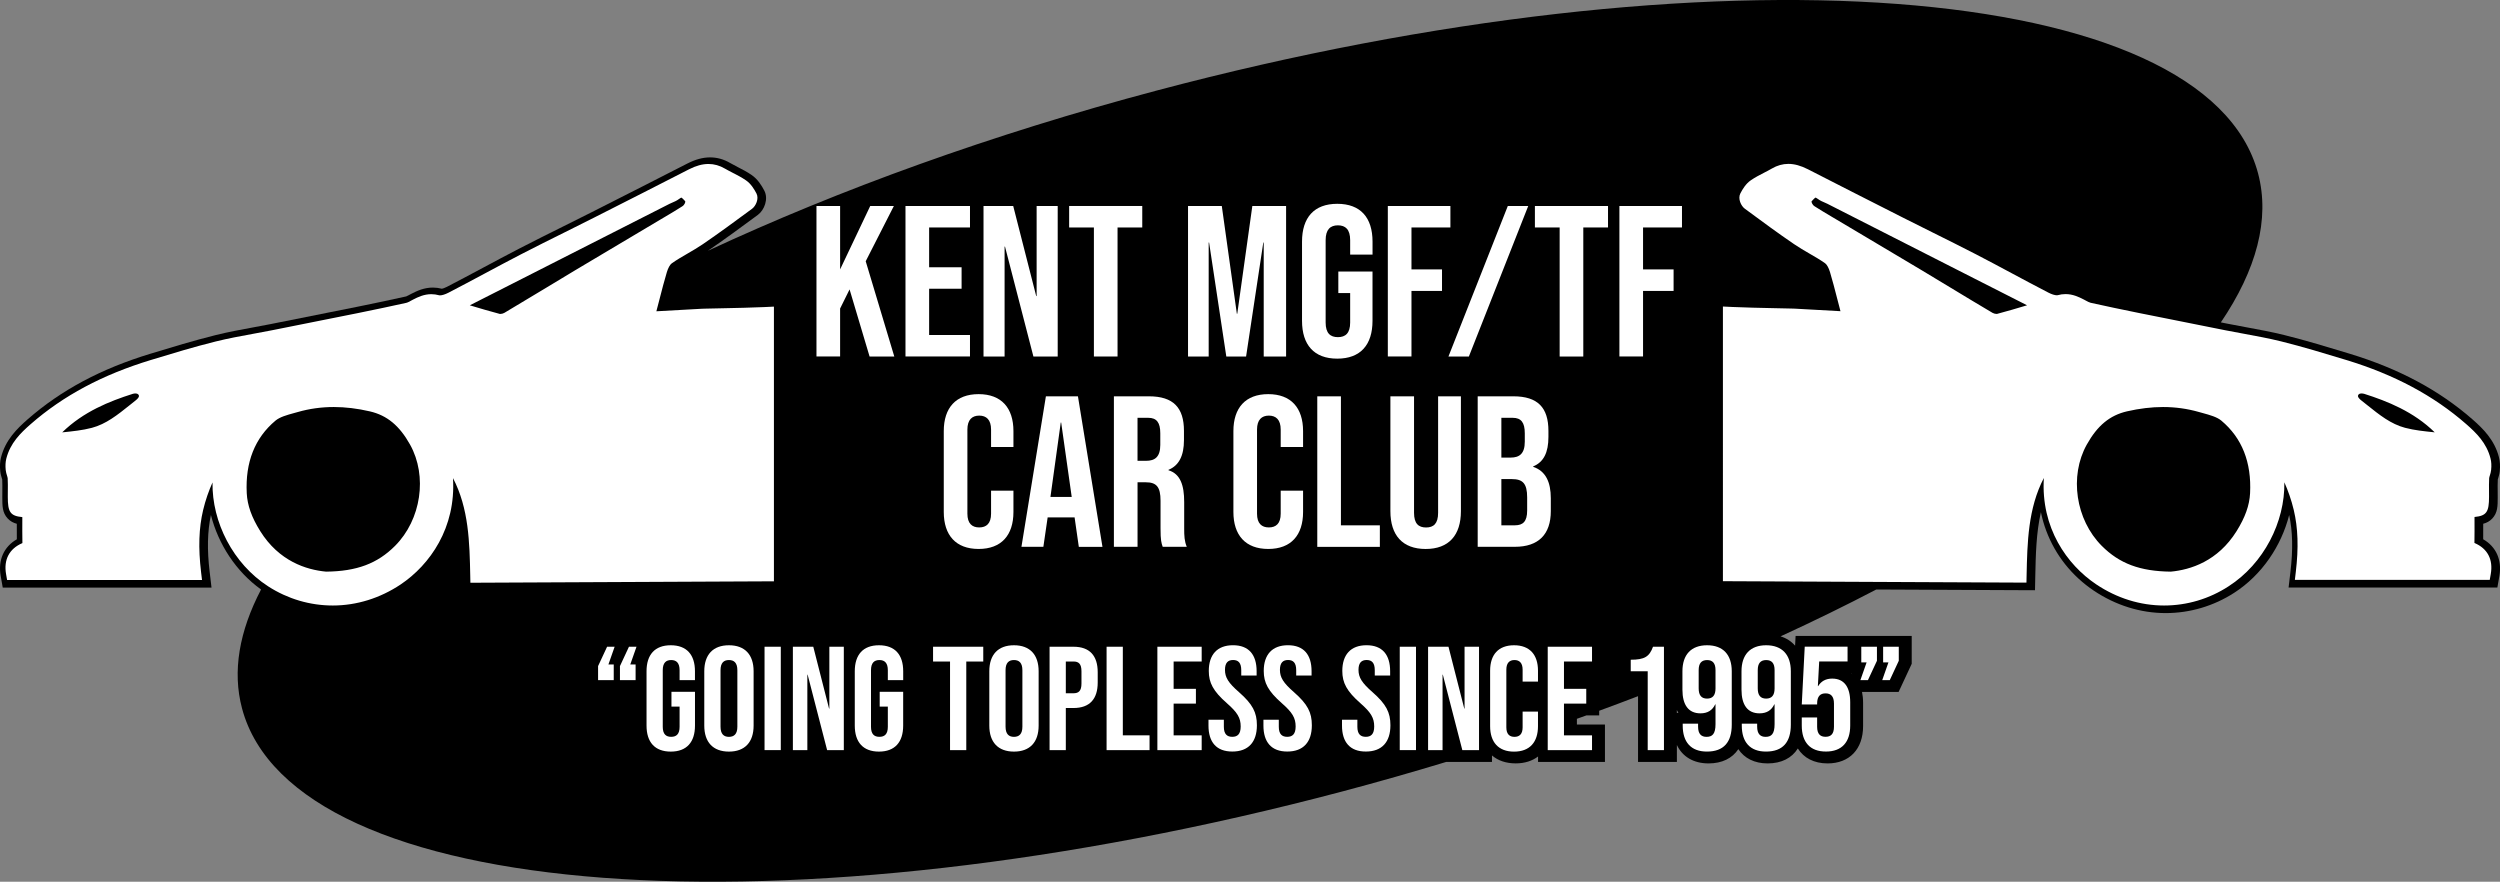 <?xml version="1.0" encoding="utf-8"?>
<!-- Generator: Adobe Illustrator 24.2.3, SVG Export Plug-In . SVG Version: 6.00 Build 0)  -->
<svg version="1.1" id="Layer_1" xmlns="http://www.w3.org/2000/svg" xmlns:xlink="http://www.w3.org/1999/xlink" x="0px" y="0px"
	 viewBox="0 0 884.91 312.1" style="enable-background:new 0 0 884.91 312.1;" xml:space="preserve">
<rect x="0" y="0" width="884.91" height="312.1" fill="#808080" stroke="none"/>
<style type="text/css">
	.st0{fill:#FFFFFF;}
</style>
<g>
	<path d="M878.96,190.88c0.02-1.86,0.02-3.69,0.01-5.49c1.19-0.31,2.27-0.85,3.22-1.87c1.91-2.04,1.91-4.44,1.91-7.47
		c0-0.66-0.01-1.33-0.01-1.99c-0.02-1.51-0.03-2.94,0.04-4.33c0.03-0.12,0.1-0.34,0.15-0.5c0.19-0.61,0.45-1.45,0.55-2.44
		c0.18-1.83,0.09-3.42-0.27-4.88c-1.57-6.2-5.67-10.2-9.39-13.46c-11.79-10.32-25.99-17.92-43.43-23.23l-0.2-0.06
		c-7.45-2.27-15.16-4.61-22.89-6.54c-4.46-1.11-8.99-1.94-13.37-2.75c-2.05-0.38-4.17-0.77-6.24-1.18l-0.78-0.15
		c-0.72-0.14-1.44-0.29-2.16-0.43c12.59-18.58,17.48-36.5,13.17-52.76C781.08-7.14,606.6-20.27,409.54,32.02
		c-58.57,15.54-112.53,35.13-158.99,56.76c0.06-0.04,0.12-0.08,0.18-0.12c5.77-3.94,11.35-8.04,17.53-12.6
		c2.31-1.71,3.81-5.65,2.28-8.58c-0.93-1.78-2.29-4.02-4.48-5.53c-1.64-1.13-3.31-1.99-4.92-2.81c-0.96-0.49-1.86-0.96-2.7-1.45
		c-2.25-1.32-4.63-1.98-7.1-1.98c-2.56,0-5.2,0.72-8.07,2.19c-9.93,5.09-20.65,10.55-33.75,17.17c-3.36,1.7-6.79,3.41-10.12,5.06
		c-5.12,2.55-10.42,5.18-15.6,7.86c-4.27,2.21-8.56,4.5-12.71,6.72c-4.24,2.27-8.62,4.61-12.94,6.84c-0.86,0.44-1.48,0.61-1.74,0.65
		c-1.06-0.27-2.12-0.41-3.18-0.41c-3.11,0-5.58,1.15-7.66,2.22c-0.24,0.12-0.48,0.25-0.72,0.38c-0.35,0.19-0.87,0.47-1.06,0.53
		c-5.32,1.18-10.96,2.38-17.19,3.64c-9.99,2.02-20.16,4.04-29.99,5.99l-0.73,0.15c-2.06,0.41-4.18,0.8-6.24,1.18
		c-4.38,0.8-8.91,1.64-13.37,2.75c-7.74,1.93-15.44,4.27-22.89,6.54l-0.2,0.06c-17.43,5.3-31.64,12.9-43.43,23.23
		c-3.72,3.26-7.82,7.26-9.39,13.46c-0.37,1.46-0.46,3.05-0.27,4.88c0.1,0.99,0.36,1.83,0.55,2.44c0.05,0.17,0.12,0.39,0.15,0.5
		c0.07,1.39,0.05,2.82,0.04,4.34c-0.01,0.66-0.01,1.32-0.01,1.98c0,3.03,0,5.43,1.91,7.47c0.95,1.01,2.03,1.56,3.22,1.87
		c-0.01,1.8-0.01,3.64,0.01,5.49c-4.59,2.63-6.7,7.36-5.72,12.95l0.73,4.14h73.9l-0.66-5.59c-0.93-7.85-0.79-14.26,0.45-20.09
		c2.62,10.31,8.86,19.99,17.75,26.36c-7.71,14.75-10.23,28.95-6.74,42.07c18.18,68.5,192.66,81.64,389.72,29.35
		c12.39-3.29,24.57-6.76,36.53-10.39h3.28h3h5.91h4v-2.29c2.11,1.81,4.95,2.81,8.39,2.81c3.19,0,5.86-0.87,7.92-2.44v1.92h4h15.68h4
		v-4v-5.23v-4h-4h-5.93v-2.03c1.13-0.4,2.26-0.81,3.38-1.21h0.51h4v-1.64c4.63-1.7,9.22-3.42,13.75-5.16v19.27v4h4h5.75h4v-4v-1.99
		c1.95,4.13,5.89,6.52,11.21,6.52c4.77,0,8.39-1.81,10.54-5.05c2.13,3.22,5.72,5.05,10.37,5.05c4.89,0,8.56-1.89,10.69-5.29
		c2.11,3.37,5.76,5.29,10.53,5.29c7.76,0,12.57-5.06,12.57-13.2v-8.26c0-1.42-0.14-2.69-0.38-3.84h2.09h5.64h2.67h2.55l1.08-2.31
		l3.19-6.85l0.37-0.8v-0.89v-4.97v-4h-4h-3.74h-4h-5.54h-0.86h-3.14h-0.86h-15.16h-3.8l-0.18,3.44c-1.33-1.53-3.06-2.65-5.14-3.3
		c11.78-5.4,23.09-10.94,33.88-16.58l51.26,0.24l4.92,0.02l0.1-4.92c0.16-7.61,0.32-15.36,1.99-22.72c0.46,2.25,1.09,4.45,1.89,6.59
		c3.24,8.65,9.07,15.98,16.85,21.21c7.72,5.18,16.51,7.93,25.43,7.93c8.57,0,16.95-2.48,24.23-7.17
		c9.81-6.32,16.7-16.57,19.48-27.55c1.24,5.82,1.38,12.24,0.45,20.09l-0.66,5.59h73.9l0.73-4.14
		C885.66,198.23,883.54,193.5,878.96,190.88z M655.56,238.64h0.06l-0.01,0.04C655.59,238.67,655.57,238.65,655.56,238.64z
		 M655.38,238.49c-0.06-0.05-0.12-0.11-0.19-0.16h0.19V238.49z M593.54,252.33v-0.99c0.18,0.35,0.36,0.68,0.56,0.99H593.54z"/>
</g>
<g>
	<g>
		<path class="st0" d="M211.7,235.77l3.19-6.85h2.67l-2.2,6.27h1.88v5.54h-5.54V235.77z M219.44,235.77l3.19-6.85h2.67l-2.2,6.27
			h1.88v5.54h-5.54V235.77z"/>
	</g>
	<g>
		<path class="st0" d="M228.85,256.84V237.6c0-5.85,2.93-9.2,8.57-9.2c5.65,0,8.57,3.35,8.57,9.2v3.14h-5.44v-3.5
			c0-2.61-1.15-3.61-2.98-3.61c-1.83,0-2.98,0.99-2.98,3.61v20.02c0,2.61,1.15,3.55,2.98,3.55c1.83,0,2.98-0.94,2.98-3.55v-7.16
			h-2.88v-5.23H246v11.97c0,5.85-2.93,9.2-8.57,9.2C231.78,266.04,228.85,262.69,228.85,256.84z"/>
	</g>
	<g>
		<path class="st0" d="M249.29,256.84V237.6c0-5.85,3.08-9.2,8.73-9.2c5.65,0,8.73,3.35,8.73,9.2v19.24c0,5.85-3.08,9.2-8.73,9.2
			C252.37,266.04,249.29,262.69,249.29,256.84z M261,257.21v-19.97c0-2.61-1.15-3.61-2.98-3.61c-1.83,0-2.98,0.99-2.98,3.61v19.97
			c0,2.61,1.15,3.61,2.98,3.61C259.85,260.81,261,259.82,261,257.21z"/>
	</g>
	<g>
		<path class="st0" d="M270.62,228.92h5.75v36.59h-5.75V228.92z"/>
	</g>
	<g>
		<path class="st0" d="M280.66,228.92h7.21l5.59,21.9h0.1v-21.9h5.12v36.59h-5.91l-6.9-26.71h-0.1v26.71h-5.12V228.92z"/>
	</g>
	<g>
		<path class="st0" d="M302.56,256.84V237.6c0-5.85,2.93-9.2,8.57-9.2c5.65,0,8.57,3.35,8.57,9.2v3.14h-5.44v-3.5
			c0-2.61-1.15-3.61-2.98-3.61c-1.83,0-2.98,0.99-2.98,3.61v20.02c0,2.61,1.15,3.55,2.98,3.55c1.83,0,2.98-0.94,2.98-3.55v-7.16
			h-2.88v-5.23h8.31v11.97c0,5.85-2.93,9.2-8.57,9.2C305.49,266.04,302.56,262.69,302.56,256.84z"/>
	</g>
	<g>
		<path class="st0" d="M336.28,234.15h-6.01v-5.23h17.77v5.23h-6.01v31.37h-5.75V234.15z"/>
	</g>
	<g>
		<path class="st0" d="M350.18,256.84V237.6c0-5.85,3.08-9.2,8.73-9.2c5.65,0,8.73,3.35,8.73,9.2v19.24c0,5.85-3.08,9.2-8.73,9.2
			C353.27,266.04,350.18,262.69,350.18,256.84z M361.89,257.21v-19.97c0-2.61-1.15-3.61-2.98-3.61c-1.83,0-2.98,0.99-2.98,3.61
			v19.97c0,2.61,1.15,3.61,2.98,3.61C360.74,260.81,361.89,259.82,361.89,257.21z"/>
	</g>
	<g>
		<path class="st0" d="M371.51,228.92h8.47c5.75,0,8.57,3.19,8.57,9.04v3.61c0,5.85-2.82,9.04-8.57,9.04h-2.72v14.9h-5.75V228.92z
			 M379.98,245.39c1.83,0,2.82-0.84,2.82-3.45v-4.34c0-2.61-0.99-3.45-2.82-3.45h-2.72v11.24H379.98z"/>
	</g>
	<g>
		<path class="st0" d="M391.69,228.92h5.75v31.37h9.46v5.23h-15.21V228.92z"/>
	</g>
	<g>
		<path class="st0" d="M409.67,228.92h15.68v5.23h-9.93v9.67h7.89v5.23h-7.89v11.24h9.93v5.23h-15.68V228.92z"/>
	</g>
	<g>
		<path class="st0" d="M427.76,256.84v-2.09h5.44v2.51c0,2.61,1.15,3.55,2.98,3.55c1.83,0,2.98-0.94,2.98-3.66
			c0-3.03-1.15-4.97-4.91-8.26c-4.81-4.23-6.38-7.21-6.38-11.4c0-5.75,2.98-9.1,8.57-9.1s8.36,3.35,8.36,9.2v1.52h-5.44v-1.88
			c0-2.61-1.05-3.61-2.88-3.61c-1.83,0-2.88,0.99-2.88,3.5c0,2.67,1.2,4.6,4.97,7.89c4.81,4.23,6.33,7.16,6.33,11.71
			c0,5.96-3.03,9.3-8.68,9.3C430.58,266.04,427.76,262.69,427.76,256.84z"/>
	</g>
	<g>
		<path class="st0" d="M447.21,256.84v-2.09h5.44v2.51c0,2.61,1.15,3.55,2.98,3.55c1.83,0,2.98-0.94,2.98-3.66
			c0-3.03-1.15-4.97-4.91-8.26c-4.81-4.23-6.38-7.21-6.38-11.4c0-5.75,2.98-9.1,8.57-9.1s8.36,3.35,8.36,9.2v1.52h-5.44v-1.88
			c0-2.61-1.05-3.61-2.88-3.61c-1.83,0-2.88,0.99-2.88,3.5c0,2.67,1.2,4.6,4.97,7.89c4.81,4.23,6.33,7.16,6.33,11.71
			c0,5.96-3.03,9.3-8.68,9.3C450.03,266.04,447.21,262.69,447.21,256.84z"/>
	</g>
	<g>
		<path class="st0" d="M475.02,256.84v-2.09h5.44v2.51c0,2.61,1.15,3.55,2.98,3.55c1.83,0,2.98-0.94,2.98-3.66
			c0-3.03-1.15-4.97-4.91-8.26c-4.81-4.23-6.38-7.21-6.38-11.4c0-5.75,2.98-9.1,8.57-9.1s8.36,3.35,8.36,9.2v1.52h-5.44v-1.88
			c0-2.61-1.05-3.61-2.88-3.61c-1.83,0-2.88,0.99-2.88,3.5c0,2.67,1.2,4.6,4.97,7.89c4.81,4.23,6.33,7.16,6.33,11.71
			c0,5.96-3.03,9.3-8.68,9.3C477.84,266.04,475.02,262.69,475.02,256.84z"/>
	</g>
	<g>
		<path class="st0" d="M495.46,228.92h5.75v36.59h-5.75V228.92z"/>
	</g>
	<g>
		<path class="st0" d="M505.5,228.92h7.21l5.59,21.9h0.1v-21.9h5.12v36.59h-5.91l-6.9-26.71h-0.1v26.71h-5.12V228.92z"/>
	</g>
	<g>
		<path class="st0" d="M527.45,257.05v-19.66c0-5.65,2.93-8.99,8.47-8.99s8.47,3.35,8.47,8.99v3.87h-5.44v-4.23
			c0-2.4-1.15-3.4-2.88-3.4c-1.73,0-2.88,0.99-2.88,3.4v20.44c0,2.41,1.15,3.35,2.88,3.35c1.72,0,2.88-0.94,2.88-3.35v-5.59h5.44
			v5.18c0,5.65-2.93,8.99-8.47,8.99S527.45,262.69,527.45,257.05z"/>
	</g>
	<g>
		<path class="st0" d="M547.84,228.92h15.68v5.23h-9.93v9.67h7.89v5.23h-7.89v11.24h9.93v5.23h-15.68V228.92z"/>
	</g>
	<g>
		<path class="st0" d="M583.23,237.6h-6.01v-4.08c4.86,0,6.59-1.05,7.89-4.6h3.87v36.59h-5.75V237.6z"/>
	</g>
	<g>
		<path class="st0" d="M595.62,256.84v-0.68h5.44v1.05c0,2.61,1.15,3.61,2.98,3.61c2.04,0,3.19-0.99,3.19-4.5v-7.01h-0.1
			c-0.99,2.09-2.67,3.19-5.23,3.19c-4.23,0-6.38-2.98-6.38-8.36v-6.54c0-5.85,3.08-9.2,8.73-9.2c5.65,0,8.73,3.35,8.73,9.2v18.92
			c0,6.17-2.82,9.51-8.78,9.51C598.55,266.04,595.62,262.69,595.62,256.84z M607.23,243.67v-6.48c0-2.4-0.99-3.55-2.98-3.55
			c-1.99,0-2.98,1.15-2.98,3.55v6.48c0,2.46,0.99,3.61,2.98,3.61C606.23,247.27,607.23,246.12,607.23,243.67z"/>
	</g>
	<g>
		<path class="st0" d="M616.53,256.84v-0.68h5.44v1.05c0,2.61,1.15,3.61,2.98,3.61c2.04,0,3.19-0.99,3.19-4.5v-7.01h-0.1
			c-0.99,2.09-2.67,3.19-5.23,3.19c-4.23,0-6.38-2.98-6.38-8.36v-6.54c0-5.85,3.08-9.2,8.73-9.2c5.65,0,8.73,3.35,8.73,9.2v18.92
			c0,6.17-2.82,9.51-8.78,9.51C619.46,266.04,616.53,262.69,616.53,256.84z M628.14,243.67v-6.48c0-2.4-0.99-3.55-2.98-3.55
			c-1.99,0-2.98,1.15-2.98,3.55v6.48c0,2.46,0.99,3.61,2.98,3.61C627.14,247.27,628.14,246.12,628.14,243.67z"/>
	</g>
	<g>
		<path class="st0" d="M637.76,256.84v-2.88h5.44v3.29c0,2.61,1.15,3.55,2.98,3.55c1.83,0,2.98-0.94,2.98-3.55v-8.21
			c0-2.61-1.15-3.61-2.98-3.61c-1.83,0-2.98,0.99-2.98,3.61v0.31h-5.44l1.05-20.44h15.16v5.23h-10.04l-0.47,8.73h0.1
			c1.05-1.73,2.67-2.67,4.97-2.67c4.23,0,6.38,2.98,6.38,8.36v8.26c0,5.85-2.93,9.2-8.57,9.2
			C640.68,266.04,637.76,262.69,637.76,256.84z"/>
	</g>
	<g>
		<path class="st0" d="M660.71,234.47h-1.88v-5.54h5.54v4.97l-3.19,6.85h-2.67L660.71,234.47z M668.44,234.47h-1.88v-5.54h5.54v4.97
			l-3.19,6.85h-2.67L668.44,234.47z"/>
	</g>
</g>
<g>
	<g>
		<path class="st0" d="M117.81,214.33c-8.09,0-16-2.34-22.87-6.77c-12.47-8.03-19.94-22.75-19.72-36.79
			c-1.28,2.86-2.49,6.25-3.33,9.8c-1.51,6.37-1.74,13.34-0.72,21.93l0.33,2.79H2.51l-0.36-2.07c-0.9-5.1,1.14-8.99,5.72-10.96
			c0.02-0.01,0.04-0.02,0.06-0.03c0-0.02,0-0.05,0-0.08c-0.05-2.73-0.04-5.47-0.03-8.12c0-0.33,0-0.66,0-0.99
			c-4.32-0.41-5.14-1.86-5.14-7.17c0-0.66,0.01-1.31,0.01-1.97c0.02-1.59,0.03-3.08-0.05-4.58c-0.01-0.23-0.13-0.63-0.25-1.01
			c-0.18-0.57-0.37-1.21-0.45-1.95c-0.15-1.53-0.08-2.85,0.21-4.02c1.39-5.5,5.02-9.04,8.61-12.19
			c11.51-10.08,25.42-17.51,42.51-22.71l0.2-0.06c7.42-2.26,15.09-4.59,22.77-6.5c4.39-1.09,8.87-1.92,13.22-2.71
			c2.09-0.38,4.19-0.77,6.27-1.18l0.87-0.17c9.96-1.98,19.91-3.95,29.86-5.97c6.23-1.26,11.88-2.46,17.26-3.65
			c0.47-0.1,1.06-0.43,1.69-0.77c0.22-0.12,0.45-0.24,0.67-0.36c1.9-0.98,3.96-1.94,6.51-1.94c0.92,0,1.86,0.13,2.78,0.39
			c0.03,0.01,0.12,0.03,0.29,0.03c0.73,0,1.85-0.35,2.99-0.94c4.34-2.24,8.73-4.59,12.97-6.86c4.14-2.22,8.43-4.51,12.68-6.71
			c5.17-2.67,10.45-5.3,15.57-7.84c3.38-1.68,6.76-3.36,10.13-5.07c13.07-6.61,23.8-12.07,33.76-17.18
			c2.51-1.29,4.78-1.91,6.93-1.91c2.01,0,3.98,0.55,5.83,1.64c0.9,0.53,1.84,1.01,2.83,1.52c1.54,0.79,3.14,1.61,4.64,2.65
			c1.75,1.2,2.89,3.11,3.69,4.63c0.98,1.88-0.26,4.46-1.55,5.41c-6.16,4.55-11.72,8.63-17.45,12.55c-1.77,1.2-3.61,2.27-5.4,3.31
			c-1.98,1.15-3.85,2.23-5.61,3.48c-0.6,0.42-1.26,1.63-1.7,3.07c-0.91,3.03-1.72,6.16-2.5,9.2c-0.4,1.56-0.8,3.12-1.22,4.68
			c5.38-0.3,10.76-0.6,16.15-0.9c0.36-0.02,0.7-0.03,1.04-0.03l0.34-0.01c2.13-0.05,4.27-0.1,6.4-0.14c4.69-0.1,9.55-0.2,14.3-0.41
			l3.38-0.16v97.23l-107.44,0.51l-0.05-2.46c-0.24-11.76-0.49-23.82-6.11-34.58c1.1,17.6-8.16,30.68-18.52,37.64
			C134.53,211.74,126.22,214.33,117.81,214.33z M118.16,144.07c-4.36,0-8.64,0.59-12.71,1.76c-0.46,0.13-0.93,0.26-1.41,0.39
			c-2.44,0.67-4.96,1.36-6.52,2.66c-7.31,6.11-10.73,14.75-10.18,25.7c0.22,4.28,1.73,8.54,4.77,13.41
			c6.66,10.67,16.32,13.7,23.3,14.35c10.86-0.11,18.17-2.85,24.43-9.13c9.25-9.28,11.53-24.68,5.31-35.83
			c-3.76-6.73-8.15-10.36-14.24-11.77C126.53,144.59,122.23,144.07,118.16,144.07z M47.89,139.27c-0.29,0-0.61,0.05-0.9,0.14
			c-8.24,2.62-17.46,6.29-24.97,13.63c0.04,0,0.08-0.01,0.12-0.01c3.64-0.37,7.07-0.72,10.37-1.59c5.01-1.32,9.09-4.58,13.4-8.03
			c0.68-0.54,1.35-1.08,2.03-1.62c1.52-1.19,1.26-1.72,1.16-1.95C48.91,139.46,48.5,139.27,47.89,139.27z M166.29,108.07
			c3.64,1.09,7.11,2.12,10.59,3.04c0.01,0,0.08,0.02,0.22,0.02c0.44,0,1.04-0.16,1.41-0.38c5-2.96,10.07-6.02,14.96-8.98
			c3.35-2.03,6.7-4.06,10.06-6.07c6.44-3.85,12.89-7.68,19.34-11.51c3.63-2.16,7.27-4.32,10.9-6.48l1.69-1
			c2.01-1.19,4.09-2.42,6.06-3.69c0.83-0.53,1.13-1.51,1.03-1.78c-0.29-0.31-1.02-1.12-1.36-1.3c-0.1,0.03-0.38,0.14-0.86,0.51
			c-0.81,0.61-1.67,0.97-2.43,1.29c-0.31,0.13-0.62,0.26-0.91,0.41L184.9,98.62C179.25,101.49,166.29,108.07,166.29,108.07z"/>
	</g>
</g>
<g>
	<g>
		<path class="st0" d="M289,72.91h8.37v22.45l10.66-22.45h8.37l-9.97,19.56l10.12,33.72h-8.75l-7.08-23.75l-3.35,6.77v16.97H289
			V72.91z"/>
		<path class="st0" d="M320.51,72.91h22.83v7.61h-14.46V94.6h11.49v7.61h-11.49v16.36h14.46v7.61h-22.83V72.91z"/>
		<path class="st0" d="M348.14,72.91h10.5l8.14,31.89h0.15V72.91h7.46v53.28h-8.6l-10.05-38.89h-0.15v38.89h-7.46V72.91z"/>
		<path class="st0" d="M387.19,80.52h-8.75v-7.61h25.88v7.61h-8.75v45.67h-8.37V80.52z"/>
		<path class="st0" d="M420.52,72.91h11.95l5.33,38.13h0.15l5.33-38.13h11.95v53.28h-7.92V85.85h-0.15l-6.09,40.34h-7l-6.09-40.34
			h-0.15v40.34h-7.31V72.91z"/>
		<path class="st0" d="M460.87,113.55V85.54c0-8.52,4.26-13.4,12.48-13.4c8.22,0,12.48,4.87,12.48,13.4v4.57h-7.92v-5.1
			c0-3.81-1.67-5.25-4.34-5.25c-2.66,0-4.34,1.45-4.34,5.25v29.15c0,3.81,1.67,5.18,4.34,5.18c2.66,0,4.34-1.37,4.34-5.18v-10.43
			h-4.19v-7.61h12.1v17.43c0,8.52-4.26,13.4-12.48,13.4C465.13,126.95,460.87,122.08,460.87,113.55z"/>
		<path class="st0" d="M491.24,72.91h22.15v7.61h-13.78v14.84h10.81v7.61h-10.81v23.21h-8.37V72.91z"/>
		<path class="st0" d="M533.71,72.91h7.23l-21.01,53.28h-7.23L533.71,72.91z"/>
		<path class="st0" d="M552.05,80.52h-8.75v-7.61h25.88v7.61h-8.75v45.67h-8.37V80.52z"/>
		<path class="st0" d="M573.21,72.91h22.15v7.61h-13.78v14.84h10.81v7.61h-10.81v23.21h-8.37V72.91z"/>
	</g>
	<g>
		<path class="st0" d="M334.06,181.22v-28.62c0-8.22,4.26-13.09,12.33-13.09c8.07,0,12.33,4.87,12.33,13.09v5.63h-7.92v-6.17
			c0-3.5-1.67-4.95-4.19-4.95s-4.19,1.45-4.19,4.95v29.76c0,3.5,1.67,4.87,4.19,4.87s4.19-1.37,4.19-4.87v-8.14h7.92v7.54
			c0,8.22-4.26,13.09-12.33,13.09C338.32,194.31,334.06,189.44,334.06,181.22z"/>
		<path class="st0" d="M370.21,140.28h11.34l8.68,53.28h-8.37l-1.52-10.58v0.15h-9.51l-1.52,10.43h-7.76L370.21,140.28z
			 M379.35,175.9l-3.73-26.33h-0.15l-3.65,26.33H379.35z"/>
		<path class="st0" d="M394.26,140.28h12.41c8.68,0,12.41,4.03,12.41,12.25v3.27c0,5.48-1.75,8.98-5.48,10.5v0.15
			c4.19,1.29,5.56,5.25,5.56,11.26v9.36c0,2.59,0.08,4.49,0.91,6.47h-8.52c-0.46-1.37-0.76-2.21-0.76-6.55v-9.74
			c0-4.95-1.45-6.54-5.25-6.54h-2.89v22.83h-8.37V140.28z M405.68,163.11c3.12,0,5.02-1.37,5.02-5.63v-4.11
			c0-3.81-1.29-5.48-4.26-5.48h-3.8v15.22H405.68z"/>
		<path class="st0" d="M436.58,181.22v-28.62c0-8.22,4.26-13.09,12.33-13.09c8.07,0,12.33,4.87,12.33,13.09v5.63h-7.92v-6.17
			c0-3.5-1.67-4.95-4.19-4.95s-4.19,1.45-4.19,4.95v29.76c0,3.5,1.67,4.87,4.19,4.87s4.19-1.37,4.19-4.87v-8.14h7.92v7.54
			c0,8.22-4.26,13.09-12.33,13.09C440.85,194.31,436.58,189.44,436.58,181.22z"/>
		<path class="st0" d="M466.27,140.28h8.37v45.67h13.78v7.61h-22.15V140.28z"/>
		<path class="st0" d="M492.15,180.92v-40.64h8.37v41.25c0,3.81,1.6,5.18,4.26,5.18s4.26-1.37,4.26-5.18v-41.25h8.07v40.64
			c0,8.52-4.26,13.4-12.48,13.4C496.41,194.31,492.15,189.44,492.15,180.92z"/>
		<path class="st0" d="M523.05,140.28h12.63c8.68,0,12.41,4.03,12.41,12.25v2.13c0,5.48-1.67,8.91-5.4,10.43v0.15
			c4.49,1.52,6.24,5.48,6.24,11.11v4.57c0,8.22-4.34,12.63-12.71,12.63h-13.17V140.28z M534.7,161.97c3.12,0,5.02-1.37,5.02-5.63
			v-2.97c0-3.81-1.29-5.48-4.26-5.48h-4.03v14.08H534.7z M536.22,185.94c2.82,0,4.34-1.29,4.34-5.25v-4.64c0-4.95-1.6-6.47-5.4-6.47
			h-3.73v16.36H536.22z"/>
	</g>
</g>
<g>
	<g>
		<path class="st0" d="M766,214.33c-8.41,0-16.72-2.59-24.03-7.5c-10.36-6.95-19.62-20.04-18.52-37.64
			c-5.61,10.76-5.86,22.83-6.11,34.58l-0.05,2.46l-107.44-0.51V108.5l3.38,0.16c4.75,0.21,9.6,0.31,14.3,0.41
			c2.13,0.04,4.27,0.09,6.4,0.14l0.34,0.01c0.34,0.01,0.68,0.01,1.02,0.03l0.15,0.01c5.34,0.29,10.68,0.59,16.02,0.89
			c-0.42-1.56-0.82-3.12-1.22-4.68c-0.78-3.03-1.59-6.17-2.5-9.2c-0.43-1.44-1.1-2.64-1.7-3.07c-1.76-1.25-3.63-2.33-5.62-3.48
			c-1.78-1.03-3.63-2.1-5.39-3.31c-5.74-3.91-11.3-8-17.45-12.55c-1.29-0.95-2.53-3.53-1.55-5.41c0.8-1.53,1.94-3.43,3.69-4.63
			c1.51-1.04,3.1-1.86,4.64-2.65c0.99-0.51,1.93-0.99,2.83-1.52c1.86-1.09,3.82-1.64,5.83-1.64c2.15,0,4.42,0.63,6.93,1.91
			c9.97,5.11,20.69,10.57,33.76,17.18c3.37,1.71,6.75,3.39,10.13,5.07c5.11,2.54,10.4,5.17,15.57,7.84
			c4.25,2.2,8.54,4.49,12.68,6.71c4.24,2.27,8.63,4.62,12.97,6.86c1.14,0.59,2.26,0.94,2.99,0.94c0.17,0,0.26-0.02,0.29-0.03
			c0.93-0.26,1.86-0.39,2.78-0.39c2.54,0,4.61,0.96,6.51,1.94c0.22,0.12,0.45,0.24,0.67,0.36c0.63,0.34,1.22,0.66,1.69,0.77
			c5.39,1.2,11.03,2.39,17.26,3.65c9.95,2.01,19.9,3.99,29.86,5.97l0.87,0.17c2.09,0.41,4.18,0.8,6.27,1.18
			c4.34,0.8,8.83,1.62,13.22,2.71c7.68,1.91,15.35,4.25,22.77,6.5l0.2,0.06c17.09,5.2,30.99,12.63,42.51,22.71
			c3.6,3.15,7.22,6.68,8.61,12.19c0.3,1.17,0.37,2.49,0.21,4.02c-0.07,0.74-0.27,1.39-0.45,1.95c-0.12,0.38-0.24,0.78-0.25,1.01
			c-0.08,1.5-0.06,3-0.05,4.58c0.01,0.66,0.01,1.31,0.01,1.97c0,5.31-0.82,6.75-5.14,7.16c0,0.33,0,0.66,0,0.99
			c0.01,2.65,0.02,5.39-0.03,8.12c0,0.03,0,0.06,0,0.08c0.02,0.01,0.04,0.02,0.06,0.03c4.59,1.96,6.62,5.86,5.72,10.96l-0.36,2.07
			h-68.98l0.33-2.79c1.02-8.58,0.79-15.55-0.72-21.93c-0.84-3.55-2.05-6.94-3.33-9.8c0.22,14.05-7.25,28.76-19.72,36.79
			C782,211.99,774.09,214.33,766,214.33z M765.64,144.07c-4.07,0-8.36,0.52-12.76,1.53c-6.09,1.41-10.48,5.04-14.24,11.78
			c-6.22,11.15-3.94,26.55,5.31,35.83c6.26,6.28,13.57,9.01,24.43,9.13c6.98-0.65,16.65-3.68,23.3-14.35
			c3.04-4.87,4.55-9.13,4.77-13.41c0.55-10.95-2.87-19.59-10.18-25.7c-1.56-1.3-4.08-1.99-6.52-2.66c-0.47-0.13-0.94-0.26-1.41-0.39
			C774.28,144.67,770,144.07,765.64,144.07z M835.92,139.27c-0.62,0-1.02,0.19-1.2,0.57c-0.11,0.23-0.36,0.76,1.16,1.95
			c0.68,0.53,1.35,1.07,2.03,1.61c4.31,3.45,8.38,6.71,13.4,8.03c3.3,0.87,6.74,1.22,10.37,1.59c0.04,0,0.08,0.01,0.12,0.01
			c-7.51-7.34-16.73-11.01-24.97-13.63C836.52,139.32,836.21,139.27,835.92,139.27z M642.62,69.93c-0.34,0.18-1.07,1-1.4,1.35
			c-0.06,0.22,0.24,1.19,1.06,1.73c1.98,1.27,4.05,2.5,6.06,3.69l1.69,1c3.63,2.16,7.27,4.32,10.9,6.48
			c6.45,3.83,12.9,7.66,19.34,11.51c3.36,2.01,6.71,4.04,10.06,6.07c4.89,2.96,9.96,6.03,14.96,8.98c0.38,0.22,0.97,0.38,1.41,0.38
			c0.14,0,0.21-0.02,0.22-0.02c3.47-0.92,6.95-1.95,10.59-3.04c0,0-12.95-6.57-18.61-9.45l-52.08-26.48
			c-0.29-0.15-0.6-0.28-0.91-0.41c-0.76-0.32-1.62-0.68-2.43-1.29C643,70.08,642.73,69.97,642.62,69.93z"/>
	</g>
</g>
</svg>
